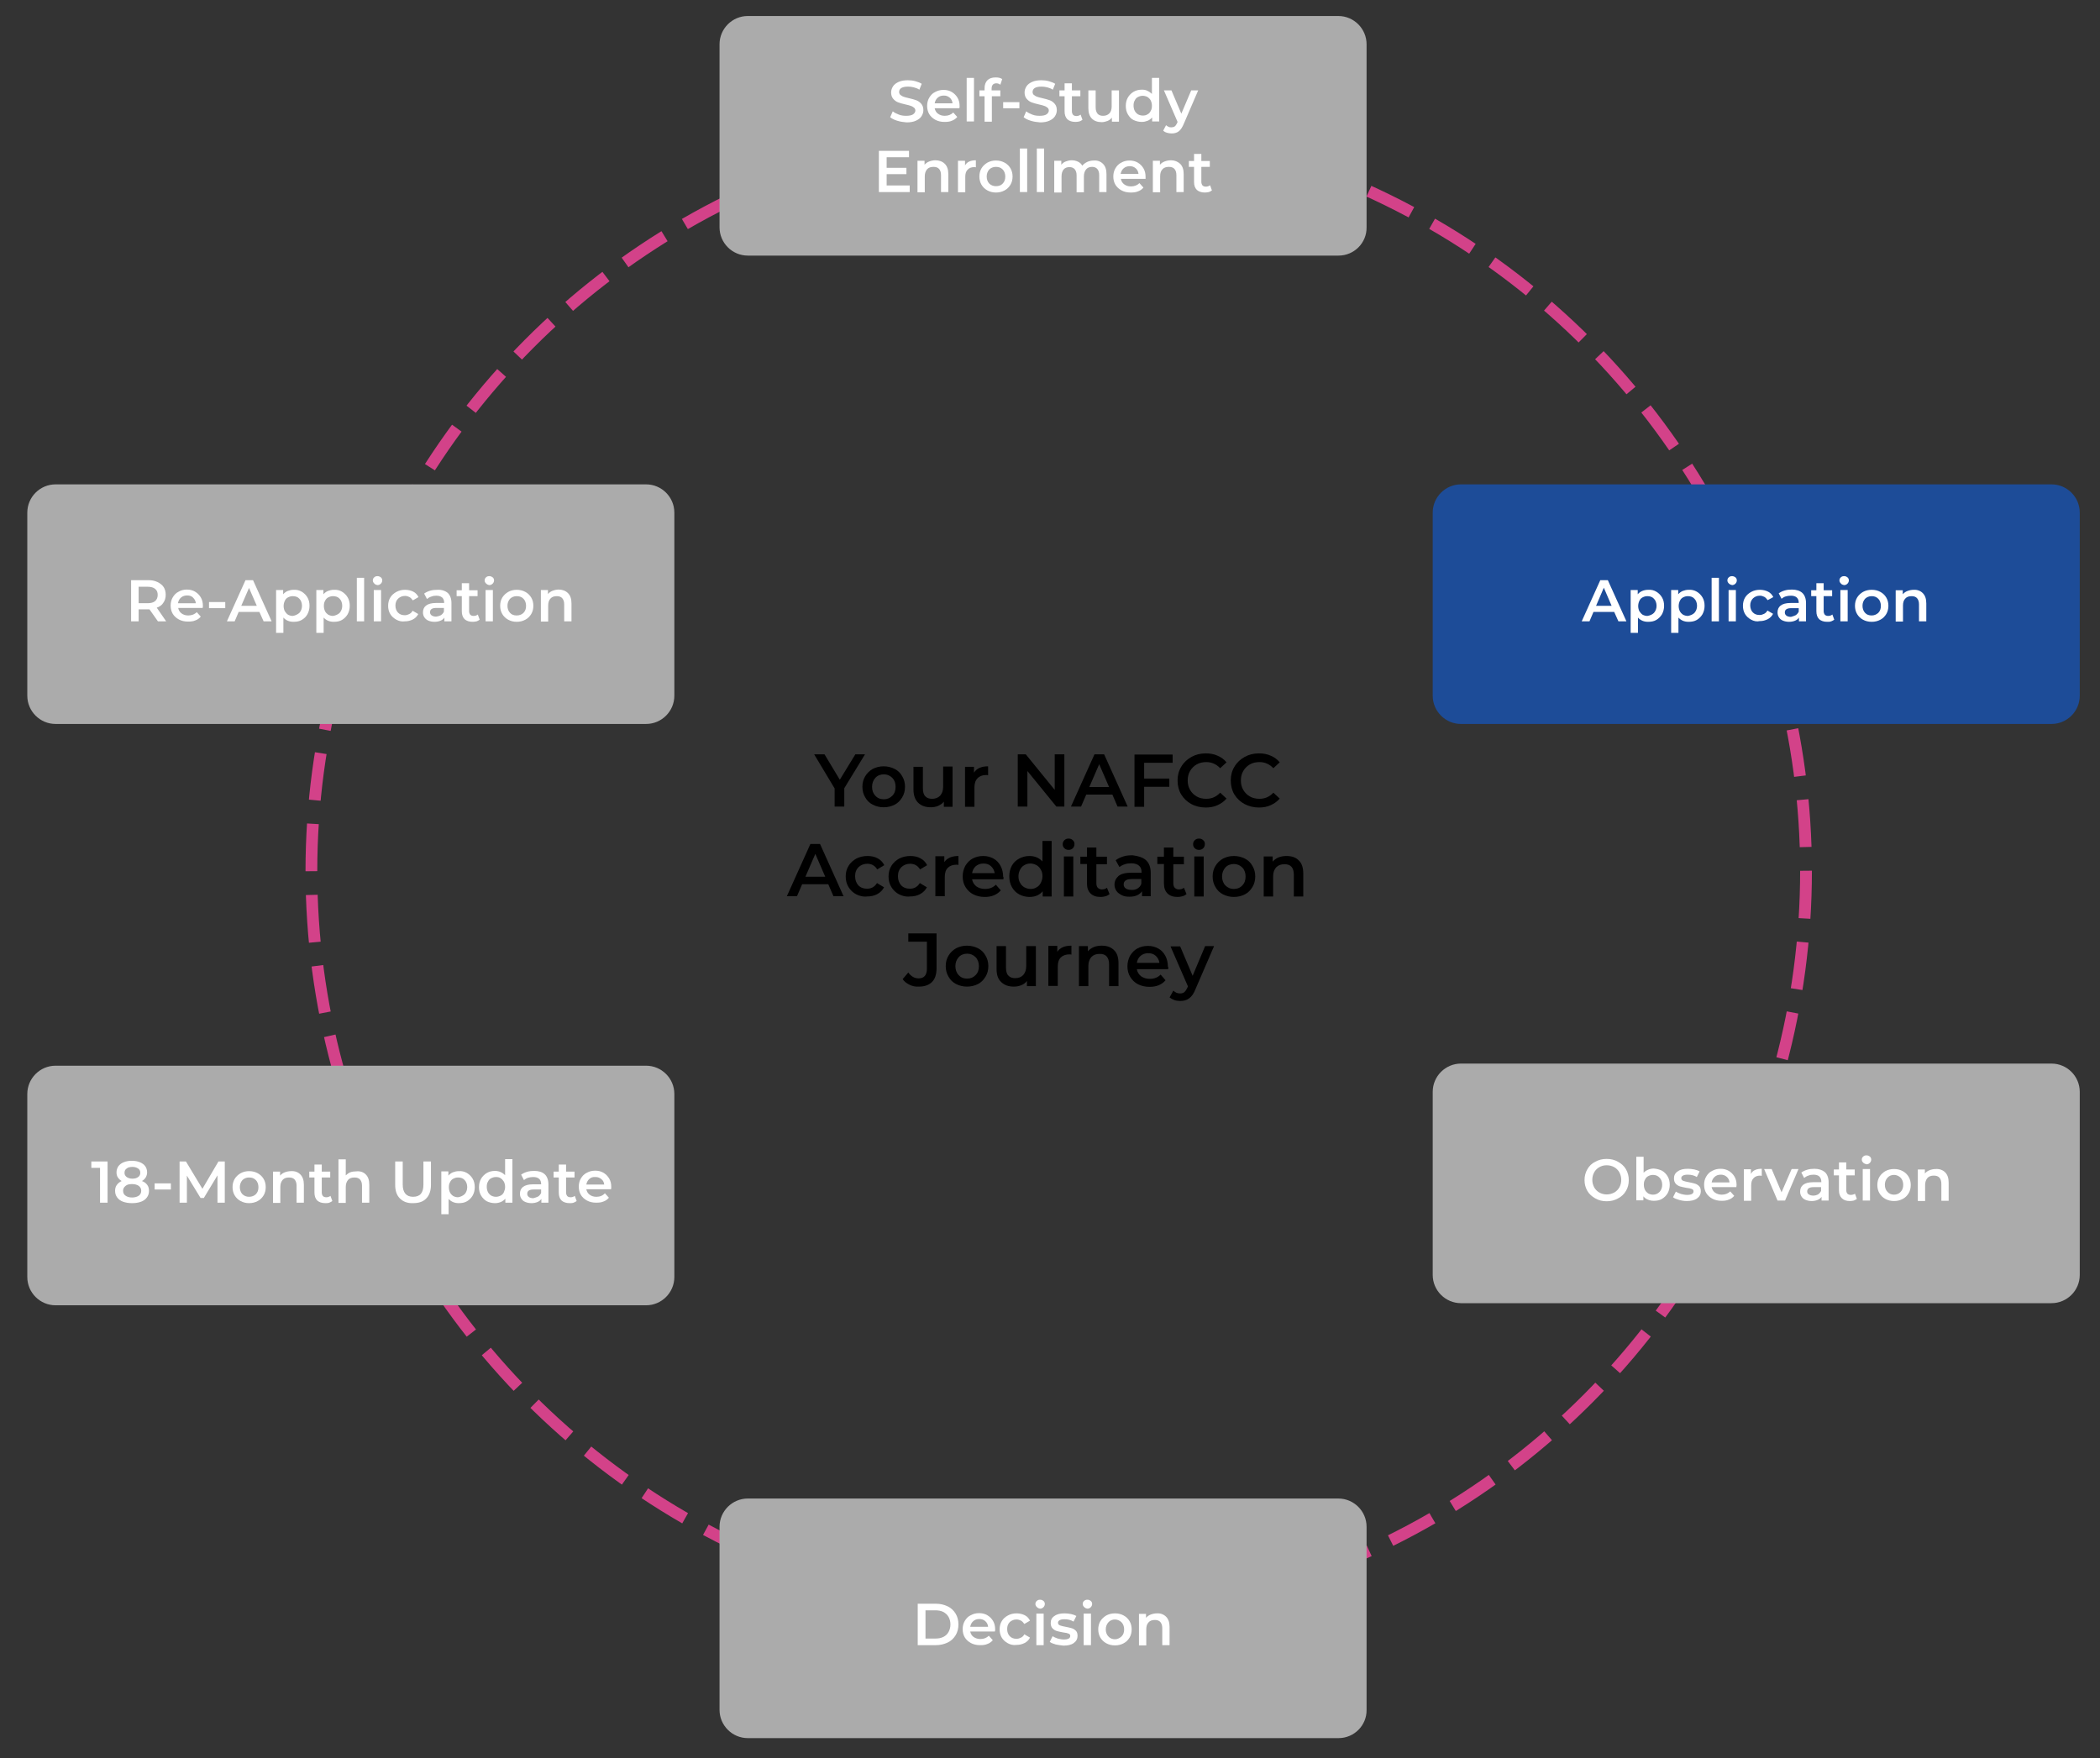 <?xml version="1.0" encoding="UTF-8"?> <svg xmlns="http://www.w3.org/2000/svg" xmlns:xlink="http://www.w3.org/1999/xlink" version="1.1" id="Layer_1" x="0px" y="0px" viewBox="0 0 892.2 747.1" style="enable-background:new 0 0 892.2 747.1;" xml:space="preserve"><rect x="0" y="0" width="892.2" height="747.1" fill="#333333" stroke="none"/> <style type="text/css"> .st0{fill:none;stroke:#D34289;stroke-width:5;stroke-miterlimit:10;stroke-dasharray:20.149,10.075;} .st1{fill:#ABABAB;} .st2{fill:#FFFFFF;} .st3{fill:#1D4C98;} </style> <g> <circle class="st0" cx="449.8" cy="370.1" r="317.5"></circle> </g> <path class="st1" d="M274.5,554.6H23.6c-6.6,0-12-5.4-12-12v-77.8c0-6.6,5.4-12,12-12h250.9c6.6,0,12,5.4,12,12v77.8 C286.5,549.2,281.1,554.6,274.5,554.6z"></path> <g> <path class="st2" d="M45.7,493.5V511h-3.2v-14.8h-3.7v-2.7H45.7z"></path> <path class="st2" d="M62.6,503.5c0.5,0.7,0.7,1.5,0.7,2.5c0,1.1-0.3,2-0.9,2.8c-0.6,0.8-1.4,1.4-2.5,1.8c-1.1,0.4-2.3,0.6-3.8,0.6 c-1.4,0-2.7-0.2-3.8-0.6c-1.1-0.4-1.9-1-2.5-1.8c-0.6-0.8-0.9-1.7-0.9-2.8c0-1,0.2-1.8,0.7-2.5c0.5-0.7,1.2-1.3,2.1-1.7 c-0.7-0.4-1.2-0.9-1.6-1.5s-0.6-1.3-0.6-2.2c0-1,0.3-1.8,0.8-2.6c0.5-0.7,1.3-1.3,2.3-1.7c1-0.4,2.1-0.6,3.4-0.6 c1.3,0,2.4,0.2,3.4,0.6c1,0.4,1.8,1,2.3,1.7c0.5,0.7,0.8,1.6,0.8,2.6c0,0.8-0.2,1.5-0.6,2.2c-0.4,0.6-0.9,1.1-1.6,1.5 C61.4,502.2,62.1,502.8,62.6,503.5z M59,508c0.7-0.5,1-1.2,1-2.1c0-0.9-0.4-1.5-1-2c-0.7-0.5-1.6-0.8-2.9-0.8s-2.1,0.2-2.8,0.8 s-1,1.2-1,2c0,0.9,0.3,1.6,1,2.1s1.6,0.8,2.8,0.8S58.3,508.5,59,508z M53.8,496.5c-0.6,0.4-0.9,1-0.9,1.8c0,0.8,0.3,1.3,0.9,1.8 c0.6,0.4,1.4,0.7,2.4,0.7c1,0,1.9-0.2,2.5-0.7c0.6-0.4,0.9-1,0.9-1.8c0-0.8-0.3-1.4-0.9-1.8s-1.4-0.7-2.4-0.7S54.3,496,53.8,496.5z "></path> <path class="st2" d="M65.7,502.8h6.9v2.6h-6.9V502.8z"></path> <path class="st2" d="M92.4,511l0-11.6l-5.8,9.6h-1.4l-5.8-9.5V511h-3.1v-17.5H79l7,11.6l6.8-11.6h2.7l0,17.5H92.4z"></path> <path class="st2" d="M102.2,510.3c-1.1-0.6-1.9-1.4-2.5-2.4c-0.6-1-0.9-2.2-0.9-3.5s0.3-2.5,0.9-3.5c0.6-1,1.5-1.8,2.5-2.4 c1.1-0.6,2.3-0.9,3.6-0.9c1.4,0,2.6,0.3,3.7,0.9c1.1,0.6,1.9,1.4,2.5,2.4c0.6,1,0.9,2.2,0.9,3.5s-0.3,2.5-0.9,3.5 c-0.6,1-1.5,1.9-2.5,2.4c-1.1,0.6-2.3,0.9-3.7,0.9C104.5,511.2,103.3,510.9,102.2,510.3z M108.7,507.4c0.8-0.8,1.1-1.8,1.1-3 s-0.4-2.3-1.1-3c-0.8-0.8-1.7-1.1-2.9-1.1c-1.1,0-2.1,0.4-2.8,1.1c-0.7,0.8-1.1,1.8-1.1,3s0.4,2.3,1.1,3s1.7,1.1,2.8,1.1 C107,508.5,108,508.1,108.7,507.4z"></path> <path class="st2" d="M127.6,499c1,1,1.5,2.4,1.5,4.4v7.6H126v-7.2c0-1.2-0.3-2-0.8-2.6c-0.5-0.6-1.3-0.9-2.4-0.9 c-1.1,0-2.1,0.3-2.7,1s-1,1.7-1,3v6.8H116v-13.3h3v1.7c0.5-0.6,1.2-1.1,2-1.4c0.8-0.3,1.7-0.5,2.6-0.5 C125.3,497.5,126.6,498,127.6,499z"></path> <path class="st2" d="M141.2,510.3c-0.4,0.3-0.8,0.5-1.3,0.7c-0.5,0.2-1.1,0.2-1.7,0.2c-1.5,0-2.6-0.4-3.4-1.1 c-0.8-0.8-1.2-1.9-1.2-3.4v-6.4h-2.2v-2.5h2.2v-3h3.1v3h3.6v2.5h-3.6v6.4c0,0.6,0.2,1.1,0.5,1.5c0.3,0.3,0.8,0.5,1.4,0.5 c0.7,0,1.3-0.2,1.8-0.6L141.2,510.3z"></path> <path class="st2" d="M155.4,499c1,1,1.5,2.4,1.5,4.4v7.6h-3.1v-7.2c0-1.2-0.3-2-0.8-2.6c-0.5-0.6-1.3-0.9-2.4-0.9 c-1.1,0-2.1,0.3-2.7,1s-1,1.7-1,3v6.8h-3.1v-18.5h3.1v6.8c0.5-0.5,1.2-1,1.9-1.3c0.8-0.3,1.6-0.4,2.5-0.4 C153,497.5,154.4,498,155.4,499z"></path> <path class="st2" d="M169.9,509.2c-1.4-1.4-2-3.3-2-5.8v-9.9h3.2v9.8c0,3.4,1.5,5.2,4.4,5.2c3,0,4.4-1.7,4.4-5.2v-9.8h3.2v9.9 c0,2.5-0.7,4.5-2,5.8c-1.3,1.4-3.2,2-5.6,2C173.2,511.3,171.3,510.6,169.9,509.2z"></path> <path class="st2" d="M198.4,498.4c1,0.6,1.8,1.4,2.4,2.4c0.6,1,0.9,2.2,0.9,3.6s-0.3,2.5-0.9,3.6c-0.6,1-1.4,1.8-2.4,2.4 s-2.2,0.8-3.5,0.8c-1.8,0-3.2-0.6-4.3-1.8v6.5h-3.1v-18.2h3v1.8c0.5-0.6,1.2-1.1,1.9-1.4c0.8-0.3,1.6-0.5,2.5-0.5 C196.2,497.5,197.4,497.8,198.4,498.4z M197.4,507.4c0.7-0.8,1.1-1.8,1.1-3s-0.4-2.3-1.1-3c-0.7-0.8-1.7-1.1-2.8-1.1 c-0.8,0-1.4,0.2-2,0.5c-0.6,0.3-1.1,0.8-1.4,1.5c-0.4,0.6-0.5,1.4-0.5,2.2c0,0.8,0.2,1.6,0.5,2.2s0.8,1.1,1.4,1.5 c0.6,0.3,1.3,0.5,2,0.5C195.7,508.5,196.6,508.1,197.4,507.4z"></path> <path class="st2" d="M217.7,492.5V511h-3v-1.7c-0.5,0.6-1.2,1.1-1.9,1.4s-1.6,0.5-2.5,0.5c-1.3,0-2.4-0.3-3.5-0.8 c-1-0.6-1.8-1.4-2.4-2.4c-0.6-1-0.9-2.2-0.9-3.6s0.3-2.5,0.9-3.6c0.6-1,1.4-1.8,2.4-2.4c1-0.6,2.2-0.9,3.5-0.9 c0.9,0,1.7,0.2,2.4,0.5s1.4,0.8,1.9,1.3v-6.8H217.7z M212.7,508c0.6-0.3,1.1-0.8,1.4-1.5s0.5-1.4,0.5-2.2c0-0.8-0.2-1.6-0.5-2.2 c-0.4-0.6-0.8-1.1-1.4-1.5s-1.3-0.5-2-0.5s-1.4,0.2-2,0.5c-0.6,0.3-1.1,0.8-1.4,1.5c-0.4,0.6-0.5,1.4-0.5,2.2 c0,0.8,0.2,1.6,0.5,2.2s0.8,1.1,1.4,1.5c0.6,0.3,1.3,0.5,2,0.5S212.1,508.3,212.7,508z"></path> <path class="st2" d="M231.4,498.9c1,0.9,1.6,2.4,1.6,4.3v7.8h-3v-1.6c-0.4,0.6-0.9,1-1.6,1.3c-0.7,0.3-1.6,0.5-2.6,0.5 s-1.9-0.2-2.6-0.5c-0.8-0.3-1.3-0.8-1.7-1.4c-0.4-0.6-0.6-1.3-0.6-2.1c0-1.2,0.4-2.2,1.3-2.9c0.9-0.7,2.3-1.1,4.2-1.1h3.5V503 c0-0.9-0.3-1.6-0.8-2.1c-0.6-0.5-1.4-0.8-2.5-0.8c-0.8,0-1.5,0.1-2.2,0.3s-1.3,0.6-1.8,1l-1.2-2.3c0.7-0.5,1.5-0.9,2.5-1.2 c1-0.3,2-0.4,3.1-0.4C228.9,497.5,230.4,498,231.4,498.9z M228.6,508.4c0.6-0.4,1-0.9,1.3-1.5v-1.5h-3.2c-1.8,0-2.7,0.6-2.7,1.8 c0,0.6,0.2,1,0.7,1.4c0.4,0.3,1.1,0.5,1.9,0.5C227.3,508.9,228,508.7,228.6,508.4z"></path> <path class="st2" d="M245,510.3c-0.4,0.3-0.8,0.5-1.3,0.7c-0.5,0.2-1.1,0.2-1.7,0.2c-1.5,0-2.6-0.4-3.4-1.1 c-0.8-0.8-1.2-1.9-1.2-3.4v-6.4h-2.2v-2.5h2.2v-3h3.1v3h3.6v2.5h-3.6v6.4c0,0.6,0.2,1.1,0.5,1.5c0.3,0.3,0.8,0.5,1.4,0.5 c0.7,0,1.3-0.2,1.8-0.6L245,510.3z"></path> <path class="st2" d="M259.6,505.3h-10.5c0.2,1,0.7,1.8,1.4,2.3c0.8,0.6,1.7,0.9,2.9,0.9c1.5,0,2.7-0.5,3.6-1.5l1.7,1.9 c-0.6,0.7-1.4,1.3-2.3,1.6c-0.9,0.4-1.9,0.5-3.1,0.5c-1.5,0-2.8-0.3-3.9-0.9c-1.1-0.6-2-1.4-2.6-2.4c-0.6-1-0.9-2.2-0.9-3.5 c0-1.3,0.3-2.5,0.9-3.5c0.6-1,1.4-1.9,2.5-2.4c1.1-0.6,2.2-0.9,3.6-0.9c1.3,0,2.5,0.3,3.5,0.9c1,0.6,1.8,1.4,2.4,2.4 c0.6,1,0.9,2.2,0.9,3.6C259.7,504.6,259.7,504.9,259.6,505.3z M250.4,500.9c-0.7,0.6-1.1,1.4-1.3,2.4h7.6c-0.1-1-0.5-1.8-1.2-2.3 c-0.7-0.6-1.5-0.9-2.5-0.9C251.9,500,251.1,500.3,250.4,500.9z"></path> </g> <path class="st1" d="M274.5,307.6H23.6c-6.6,0-12-5.4-12-12v-77.8c0-6.6,5.4-12,12-12h250.9c6.6,0,12,5.4,12,12v77.8 C286.5,302.2,281.1,307.6,274.5,307.6z"></path> <g> <path class="st2" d="M67.1,264l-3.6-5.1c-0.2,0-0.4,0-0.7,0h-3.9v5.1h-3.2v-17.5h7.2c1.5,0,2.8,0.2,4,0.8s2,1.2,2.6,2.1 c0.6,0.9,0.9,2,0.9,3.3c0,1.3-0.3,2.4-1,3.4c-0.6,1-1.6,1.7-2.8,2.1l4,5.8H67.1z M65.9,250.2c-0.7-0.6-1.8-0.9-3.2-0.9h-3.8v7h3.8 c1.4,0,2.5-0.3,3.2-0.9s1.1-1.5,1.1-2.6S66.7,250.8,65.9,250.2z"></path> <path class="st2" d="M86.1,258.3H75.7c0.2,1,0.7,1.8,1.4,2.3c0.8,0.6,1.7,0.9,2.9,0.9c1.5,0,2.7-0.5,3.6-1.4l1.7,1.9 c-0.6,0.7-1.4,1.3-2.3,1.6c-0.9,0.4-2,0.5-3.1,0.5c-1.5,0-2.8-0.3-3.9-0.9c-1.1-0.6-2-1.4-2.6-2.4c-0.6-1-0.9-2.2-0.9-3.5 c0-1.3,0.3-2.5,0.9-3.5c0.6-1,1.4-1.9,2.5-2.4c1-0.6,2.2-0.9,3.5-0.9c1.3,0,2.5,0.3,3.5,0.9c1,0.6,1.8,1.4,2.4,2.4s0.9,2.2,0.9,3.6 C86.2,257.6,86.2,257.9,86.1,258.3z M76.9,253.9c-0.7,0.6-1.1,1.4-1.3,2.4h7.6c-0.1-1-0.5-1.7-1.2-2.4s-1.5-0.9-2.5-0.9 C78.4,253,77.6,253.3,76.9,253.9z"></path> <path class="st2" d="M88.8,255.8h6.9v2.6h-6.9V255.8z"></path> <path class="st2" d="M110.2,260h-8.8l-1.7,4h-3.3l7.9-17.5h3.2l7.9,17.5H112L110.2,260z M109.1,257.4l-3.3-7.6l-3.3,7.6H109.1z"></path> <path class="st2" d="M128.2,251.4c1,0.6,1.8,1.4,2.4,2.4c0.6,1,0.9,2.2,0.9,3.6c0,1.3-0.3,2.5-0.9,3.6s-1.4,1.8-2.4,2.4 c-1,0.6-2.2,0.8-3.5,0.8c-1.8,0-3.2-0.6-4.3-1.8v6.5h-3.1v-18.2h3v1.8c0.5-0.6,1.2-1.1,1.9-1.4c0.8-0.3,1.6-0.5,2.5-0.5 C126,250.5,127.1,250.8,128.2,251.4z M127.2,260.4c0.7-0.8,1.1-1.8,1.1-3s-0.4-2.3-1.1-3c-0.7-0.8-1.7-1.1-2.8-1.1 c-0.8,0-1.4,0.2-2,0.5c-0.6,0.3-1.1,0.8-1.4,1.5c-0.3,0.6-0.5,1.4-0.5,2.2s0.2,1.6,0.5,2.2c0.4,0.6,0.8,1.1,1.4,1.5 c0.6,0.3,1.3,0.5,2,0.5C125.5,261.5,126.4,261.1,127.2,260.4z"></path> <path class="st2" d="M145.3,251.4c1,0.6,1.8,1.4,2.4,2.4c0.6,1,0.9,2.2,0.9,3.6c0,1.3-0.3,2.5-0.9,3.6c-0.6,1-1.4,1.8-2.4,2.4 c-1,0.6-2.2,0.8-3.5,0.8c-1.8,0-3.2-0.6-4.3-1.8v6.5h-3.1v-18.2h3v1.8c0.5-0.6,1.2-1.1,1.9-1.4c0.8-0.3,1.6-0.5,2.5-0.5 C143.1,250.5,144.3,250.8,145.3,251.4z M144.3,260.4c0.7-0.8,1.1-1.8,1.1-3s-0.4-2.3-1.1-3c-0.7-0.8-1.7-1.1-2.8-1.1 c-0.8,0-1.4,0.2-2,0.5c-0.6,0.3-1.1,0.8-1.4,1.5c-0.4,0.6-0.5,1.4-0.5,2.2s0.2,1.6,0.5,2.2c0.3,0.6,0.8,1.1,1.4,1.5 c0.6,0.3,1.3,0.5,2,0.5C142.6,261.5,143.6,261.1,144.3,260.4z"></path> <path class="st2" d="M151.6,245.5h3.1V264h-3.1V245.5z"></path> <path class="st2" d="M159,247.9c-0.4-0.4-0.6-0.8-0.6-1.3s0.2-1,0.6-1.3c0.4-0.4,0.9-0.5,1.4-0.5s1,0.2,1.4,0.5 c0.4,0.3,0.6,0.8,0.6,1.3c0,0.5-0.2,1-0.6,1.4s-0.9,0.6-1.4,0.6C159.8,248.5,159.3,248.3,159,247.9z M158.8,250.7h3.1V264h-3.1 V250.7z"></path> <path class="st2" d="M168.4,263.3c-1.1-0.6-2-1.4-2.6-2.4c-0.6-1-0.9-2.2-0.9-3.5s0.3-2.5,0.9-3.5c0.6-1,1.5-1.8,2.6-2.4 c1.1-0.6,2.3-0.9,3.7-0.9c1.3,0,2.5,0.3,3.5,0.8c1,0.5,1.7,1.3,2.2,2.3l-2.4,1.4c-0.4-0.6-0.9-1.1-1.4-1.4 c-0.6-0.3-1.2-0.5-1.9-0.5c-1.2,0-2.1,0.4-2.9,1.1s-1.2,1.8-1.2,3s0.4,2.3,1.1,3c0.8,0.8,1.7,1.1,2.9,1.1c0.7,0,1.3-0.2,1.9-0.5 c0.6-0.3,1.1-0.8,1.4-1.4l2.4,1.4c-0.5,1-1.3,1.8-2.3,2.3c-1,0.5-2.1,0.8-3.4,0.8C170.8,264.2,169.5,263.9,168.4,263.3z"></path> <path class="st2" d="M190.2,251.9c1,0.9,1.6,2.4,1.6,4.3v7.8h-3v-1.6c-0.4,0.6-0.9,1-1.6,1.3c-0.7,0.3-1.6,0.5-2.6,0.5 s-1.9-0.2-2.6-0.5s-1.3-0.8-1.7-1.4c-0.4-0.6-0.6-1.3-0.6-2.1c0-1.2,0.4-2.2,1.3-2.9s2.3-1.1,4.2-1.1h3.5V256 c0-0.9-0.3-1.6-0.8-2.1c-0.6-0.5-1.4-0.8-2.5-0.8c-0.8,0-1.5,0.1-2.2,0.4c-0.7,0.2-1.3,0.6-1.8,1l-1.2-2.3c0.7-0.5,1.5-0.9,2.5-1.2 c1-0.3,2-0.4,3.1-0.4C187.6,250.5,189.1,251,190.2,251.9z M187.3,261.4c0.6-0.4,1-0.9,1.3-1.5v-1.6h-3.2c-1.8,0-2.7,0.6-2.7,1.8 c0,0.6,0.2,1,0.7,1.4c0.5,0.3,1.1,0.5,1.9,0.5C186,261.9,186.7,261.7,187.3,261.4z"></path> <path class="st2" d="M203.8,263.3c-0.4,0.3-0.8,0.5-1.3,0.7c-0.5,0.1-1.1,0.2-1.7,0.2c-1.5,0-2.6-0.4-3.4-1.1 c-0.8-0.8-1.2-1.9-1.2-3.4v-6.4H194v-2.5h2.2v-3h3.1v3h3.6v2.5h-3.6v6.4c0,0.6,0.2,1.1,0.5,1.5c0.3,0.3,0.8,0.5,1.4,0.5 c0.7,0,1.3-0.2,1.8-0.6L203.8,263.3z"></path> <path class="st2" d="M206.5,247.9c-0.4-0.4-0.6-0.8-0.6-1.3s0.2-1,0.6-1.3c0.4-0.4,0.9-0.5,1.4-0.5s1,0.2,1.4,0.5 c0.4,0.3,0.6,0.8,0.6,1.3c0,0.5-0.2,1-0.6,1.4s-0.9,0.6-1.4,0.6C207.3,248.5,206.9,248.3,206.5,247.9z M206.3,250.7h3.1V264h-3.1 V250.7z"></path> <path class="st2" d="M215.9,263.3c-1.1-0.6-1.9-1.4-2.5-2.4c-0.6-1-0.9-2.2-0.9-3.5s0.3-2.5,0.9-3.5c0.6-1,1.5-1.8,2.5-2.4 c1.1-0.6,2.3-0.9,3.6-0.9c1.4,0,2.6,0.3,3.7,0.9c1.1,0.6,1.9,1.4,2.5,2.4c0.6,1,0.9,2.2,0.9,3.5s-0.3,2.5-0.9,3.5 c-0.6,1-1.5,1.9-2.5,2.4c-1.1,0.6-2.3,0.9-3.7,0.9C218.2,264.2,217,263.9,215.9,263.3z M222.4,260.4c0.8-0.8,1.1-1.8,1.1-3 s-0.4-2.3-1.1-3c-0.8-0.8-1.7-1.1-2.9-1.1c-1.1,0-2.1,0.4-2.8,1.1c-0.7,0.8-1.1,1.8-1.1,3s0.4,2.3,1.1,3c0.7,0.8,1.7,1.1,2.8,1.1 C220.7,261.5,221.7,261.1,222.4,260.4z"></path> <path class="st2" d="M241.3,252c1,1,1.5,2.4,1.5,4.4v7.6h-3.1v-7.2c0-1.2-0.3-2-0.8-2.6c-0.5-0.6-1.3-0.9-2.3-0.9 c-1.2,0-2.1,0.3-2.7,1c-0.7,0.7-1,1.7-1,3v6.8h-3.1v-13.4h3v1.7c0.5-0.6,1.2-1.1,2-1.4c0.8-0.3,1.7-0.5,2.6-0.5 C238.9,250.5,240.3,251,241.3,252z"></path> </g> <path class="st1" d="M568.7,108.6H317.7c-6.6,0-12-5.4-12-12V18.8c0-6.6,5.4-12,12-12h250.9c6.6,0,12,5.4,12,12v77.8 C580.7,103.2,575.3,108.6,568.7,108.6z"></path> <g> <path class="st2" d="M381.2,51.3c-1.3-0.4-2.3-0.9-3-1.5l1.1-2.5c0.7,0.6,1.6,1,2.6,1.4c1,0.4,2.1,0.5,3.1,0.5 c1.3,0,2.3-0.2,2.9-0.6c0.6-0.4,1-1,1-1.6c0-0.5-0.2-0.9-0.5-1.2c-0.4-0.3-0.8-0.6-1.4-0.8c-0.5-0.2-1.3-0.4-2.2-0.6 c-1.3-0.3-2.4-0.6-3.2-0.9c-0.8-0.3-1.5-0.8-2.1-1.5c-0.6-0.7-0.9-1.6-0.9-2.7c0-1,0.3-1.8,0.8-2.6c0.5-0.8,1.3-1.4,2.4-1.9 c1.1-0.5,2.4-0.7,3.9-0.7c1.1,0,2.1,0.1,3.2,0.4c1,0.3,1.9,0.6,2.7,1.1l-1,2.5c-0.8-0.5-1.6-0.8-2.4-1c-0.8-0.2-1.6-0.3-2.4-0.3 c-1.3,0-2.2,0.2-2.9,0.6c-0.6,0.4-0.9,1-0.9,1.7c0,0.5,0.2,0.9,0.5,1.2c0.4,0.3,0.8,0.6,1.4,0.8c0.5,0.2,1.3,0.4,2.2,0.6 c1.3,0.3,2.4,0.6,3.2,0.9c0.8,0.3,1.5,0.8,2.1,1.5c0.6,0.7,0.9,1.6,0.9,2.7c0,1-0.3,1.8-0.8,2.6c-0.5,0.8-1.3,1.4-2.4,1.9 c-1.1,0.5-2.4,0.7-3.9,0.7C383.8,51.9,382.5,51.7,381.2,51.3z"></path> <path class="st2" d="M407.6,46h-10.5c0.2,1,0.7,1.8,1.4,2.3c0.8,0.6,1.7,0.9,2.9,0.9c1.5,0,2.7-0.5,3.6-1.4l1.7,1.9 c-0.6,0.7-1.4,1.3-2.3,1.6c-0.9,0.4-1.9,0.5-3.1,0.5c-1.5,0-2.8-0.3-3.9-0.9c-1.1-0.6-2-1.4-2.6-2.4c-0.6-1-0.9-2.2-0.9-3.5 c0-1.3,0.3-2.5,0.9-3.5c0.6-1,1.4-1.9,2.5-2.4c1.1-0.6,2.2-0.9,3.6-0.9c1.3,0,2.5,0.3,3.5,0.9c1,0.6,1.8,1.4,2.4,2.4 c0.6,1,0.9,2.2,0.9,3.6C407.7,45.3,407.7,45.6,407.6,46z M398.4,41.5c-0.7,0.6-1.1,1.4-1.3,2.4h7.6c-0.1-1-0.5-1.8-1.2-2.4 c-0.7-0.6-1.5-0.9-2.5-0.9C399.9,40.6,399.1,40.9,398.4,41.5z"></path> <path class="st2" d="M410.7,33.1h3.1v18.5h-3.1V33.1z"></path> <path class="st2" d="M421.3,37.6v0.8h3.7v2.5h-3.6v10.8h-3.1V40.9h-2.2v-2.5h2.2v-0.9c0-1.4,0.4-2.6,1.2-3.4c0.8-0.8,2-1.2,3.5-1.2 c1.2,0,2.1,0.2,2.8,0.7L425,36c-0.5-0.4-1.1-0.6-1.7-0.6C422,35.4,421.3,36.2,421.3,37.6z"></path> <path class="st2" d="M426.2,43.4h6.9V46h-6.9V43.4z"></path> <path class="st2" d="M437.9,51.3c-1.3-0.4-2.3-0.9-3-1.5l1.1-2.5c0.7,0.6,1.6,1,2.6,1.4c1,0.4,2.1,0.5,3.1,0.5 c1.3,0,2.3-0.2,2.9-0.6c0.6-0.4,1-1,1-1.6c0-0.5-0.2-0.9-0.5-1.2c-0.4-0.3-0.8-0.6-1.4-0.8c-0.5-0.2-1.3-0.4-2.2-0.6 c-1.3-0.3-2.4-0.6-3.2-0.9s-1.5-0.8-2.1-1.5c-0.6-0.7-0.9-1.6-0.9-2.7c0-1,0.3-1.8,0.8-2.6c0.5-0.8,1.3-1.4,2.4-1.9 c1.1-0.5,2.4-0.7,3.9-0.7c1.1,0,2.1,0.1,3.2,0.4c1,0.3,1.9,0.6,2.7,1.1l-1,2.5c-0.8-0.5-1.6-0.8-2.4-1c-0.8-0.2-1.6-0.3-2.4-0.3 c-1.3,0-2.2,0.2-2.9,0.6c-0.6,0.4-0.9,1-0.9,1.7c0,0.5,0.2,0.9,0.5,1.2c0.4,0.3,0.8,0.6,1.4,0.8c0.5,0.2,1.3,0.4,2.2,0.6 c1.3,0.3,2.4,0.6,3.2,0.9c0.8,0.3,1.5,0.8,2.1,1.5c0.6,0.7,0.9,1.6,0.9,2.7c0,1-0.3,1.8-0.8,2.6c-0.5,0.8-1.3,1.4-2.4,1.9 c-1.1,0.5-2.4,0.7-3.9,0.7C440.5,51.9,439.2,51.7,437.9,51.3z"></path> <path class="st2" d="M459.9,50.9c-0.4,0.3-0.8,0.5-1.3,0.7c-0.5,0.1-1.1,0.2-1.7,0.2c-1.5,0-2.6-0.4-3.4-1.1 c-0.8-0.8-1.2-1.9-1.2-3.4v-6.4h-2.2v-2.5h2.2v-3h3.1v3h3.6v2.5h-3.6v6.4c0,0.6,0.2,1.1,0.5,1.5c0.3,0.3,0.8,0.5,1.4,0.5 c0.7,0,1.3-0.2,1.8-0.6L459.9,50.9z"></path> <path class="st2" d="M475.4,38.3v13.4h-3v-1.7c-0.5,0.6-1.1,1.1-1.9,1.4s-1.6,0.5-2.4,0.5c-1.8,0-3.2-0.5-4.2-1.5 c-1-1-1.5-2.5-1.5-4.4v-7.6h3.1v7.2c0,1.2,0.3,2.1,0.8,2.7c0.5,0.6,1.3,0.9,2.3,0.9c1.1,0,2-0.3,2.7-1s1-1.7,1-3v-6.8H475.4z"></path> <path class="st2" d="M492.5,33.1v18.5h-3v-1.7c-0.5,0.6-1.2,1.1-1.9,1.4c-0.8,0.3-1.6,0.5-2.5,0.5c-1.3,0-2.4-0.3-3.5-0.8 s-1.8-1.4-2.4-2.4c-0.6-1-0.9-2.2-0.9-3.6c0-1.4,0.3-2.5,0.9-3.6c0.6-1,1.4-1.8,2.4-2.4c1-0.6,2.2-0.9,3.5-0.9 c0.9,0,1.7,0.1,2.4,0.5c0.7,0.3,1.4,0.8,1.9,1.3v-6.8H492.5z M487.5,48.6c0.6-0.3,1.1-0.8,1.4-1.5c0.4-0.6,0.5-1.4,0.5-2.2 s-0.2-1.6-0.5-2.2c-0.3-0.6-0.8-1.1-1.4-1.5c-0.6-0.3-1.3-0.5-2-0.5s-1.4,0.2-2,0.5c-0.6,0.3-1.1,0.8-1.4,1.5 c-0.4,0.6-0.5,1.4-0.5,2.2s0.2,1.6,0.5,2.2c0.3,0.6,0.8,1.1,1.4,1.5c0.6,0.3,1.3,0.5,2,0.5S486.9,49,487.5,48.6z"></path> <path class="st2" d="M509.1,38.3l-6.2,14.4c-0.6,1.4-1.3,2.5-2.1,3.1c-0.8,0.6-1.8,0.9-3,0.9c-0.7,0-1.3-0.1-2-0.3 c-0.7-0.2-1.2-0.5-1.6-0.9l1.2-2.3c0.3,0.3,0.7,0.5,1.1,0.7c0.4,0.2,0.8,0.2,1.2,0.2c0.5,0,1-0.1,1.4-0.4c0.4-0.3,0.7-0.8,1-1.4 l0.2-0.5l-5.8-13.4h3.2l4.2,9.9l4.2-9.9H509.1z"></path> <path class="st2" d="M386.5,78.9v2.7h-13.1V64.1h12.8v2.7h-9.5v4.5h8.4v2.7h-8.4v4.8H386.5z"></path> <path class="st2" d="M401.4,69.6c1,1,1.5,2.4,1.5,4.4v7.6h-3.1v-7.2c0-1.2-0.3-2-0.8-2.6c-0.5-0.6-1.3-0.9-2.4-0.9 c-1.1,0-2.1,0.3-2.7,1s-1,1.7-1,3v6.8h-3.1V68.3h3V70c0.5-0.6,1.2-1.1,2-1.4c0.8-0.3,1.7-0.5,2.6-0.5 C399,68.1,400.4,68.6,401.4,69.6z"></path> <path class="st2" d="M414.6,68.1v3c-0.3-0.1-0.5-0.1-0.7-0.1c-1.2,0-2.2,0.4-2.8,1.1c-0.7,0.7-1,1.7-1,3.1v6.5h-3.1V68.3h3v2 C410.8,68.8,412.4,68.1,414.6,68.1z"></path> <path class="st2" d="M419.5,80.9c-1.1-0.6-1.9-1.4-2.5-2.4c-0.6-1-0.9-2.2-0.9-3.5s0.3-2.5,0.9-3.5c0.6-1,1.5-1.8,2.5-2.4 c1.1-0.6,2.3-0.9,3.6-0.9c1.4,0,2.6,0.3,3.7,0.9c1.1,0.6,1.9,1.4,2.5,2.4c0.6,1,0.9,2.2,0.9,3.5s-0.3,2.5-0.9,3.5 c-0.6,1-1.5,1.9-2.5,2.4c-1.1,0.6-2.3,0.9-3.7,0.9C421.8,81.8,420.6,81.5,419.5,80.9z M426,78c0.8-0.8,1.1-1.8,1.1-3 s-0.4-2.3-1.1-3c-0.8-0.8-1.7-1.1-2.9-1.1c-1.1,0-2.1,0.4-2.8,1.1c-0.7,0.8-1.1,1.8-1.1,3s0.4,2.3,1.1,3s1.7,1.1,2.8,1.1 C424.3,79.1,425.3,78.8,426,78z"></path> <path class="st2" d="M433.3,63.1h3.1v18.5h-3.1V63.1z"></path> <path class="st2" d="M440.5,63.1h3.1v18.5h-3.1V63.1z"></path> <path class="st2" d="M468.6,69.6c1,1,1.5,2.4,1.5,4.4v7.6h-3.1v-7.2c0-1.2-0.3-2-0.8-2.6c-0.5-0.6-1.3-0.9-2.2-0.9 c-1,0-1.9,0.3-2.5,1s-1,1.7-1,3v6.8h-3.1v-7.2c0-1.2-0.3-2-0.8-2.6c-0.5-0.6-1.3-0.9-2.2-0.9c-1.1,0-1.9,0.3-2.5,1 c-0.6,0.7-0.9,1.7-0.9,3v6.8h-3.1V68.3h3V70c0.5-0.6,1.1-1.1,1.9-1.4c0.8-0.3,1.6-0.5,2.5-0.5c1,0,1.9,0.2,2.7,0.6 c0.8,0.4,1.4,0.9,1.8,1.7c0.6-0.7,1.3-1.2,2.1-1.6c0.9-0.4,1.8-0.6,2.9-0.6C466.3,68.1,467.6,68.6,468.6,69.6z"></path> <path class="st2" d="M486.7,76h-10.5c0.2,1,0.7,1.8,1.4,2.3c0.8,0.6,1.7,0.9,2.9,0.9c1.5,0,2.7-0.5,3.6-1.4l1.7,1.9 c-0.6,0.7-1.4,1.3-2.3,1.6c-0.9,0.4-2,0.5-3.1,0.5c-1.5,0-2.8-0.3-3.9-0.9c-1.1-0.6-2-1.4-2.6-2.4c-0.6-1-0.9-2.2-0.9-3.5 c0-1.3,0.3-2.5,0.9-3.5c0.6-1,1.4-1.9,2.5-2.4c1-0.6,2.2-0.9,3.5-0.9c1.3,0,2.5,0.3,3.5,0.9c1,0.6,1.8,1.4,2.4,2.4s0.9,2.2,0.9,3.6 C486.7,75.3,486.7,75.6,486.7,76z M477.4,71.5c-0.7,0.6-1.1,1.4-1.3,2.4h7.6c-0.1-1-0.5-1.8-1.2-2.4s-1.5-0.9-2.5-0.9 C479,70.6,478.1,70.9,477.4,71.5z"></path> <path class="st2" d="M501.4,69.6c1,1,1.5,2.4,1.5,4.4v7.6h-3.1v-7.2c0-1.2-0.3-2-0.8-2.6c-0.5-0.6-1.3-0.9-2.4-0.9 c-1.1,0-2.1,0.3-2.7,1c-0.7,0.7-1,1.7-1,3v6.8h-3.1V68.3h3V70c0.5-0.6,1.2-1.1,2-1.4c0.8-0.3,1.7-0.5,2.7-0.5 C499,68.1,500.3,68.6,501.4,69.6z"></path> <path class="st2" d="M514.9,80.9c-0.4,0.3-0.8,0.5-1.3,0.7c-0.5,0.1-1.1,0.2-1.7,0.2c-1.5,0-2.6-0.4-3.4-1.1 c-0.8-0.8-1.2-1.9-1.2-3.4v-6.4h-2.2v-2.5h2.2v-3h3.1v3h3.6v2.5h-3.6v6.4c0,0.6,0.2,1.1,0.5,1.5c0.3,0.3,0.8,0.5,1.4,0.5 c0.7,0,1.3-0.2,1.8-0.6L514.9,80.9z"></path> </g> <path class="st3" d="M871.6,307.6H620.7c-6.6,0-12-5.4-12-12v-77.8c0-6.6,5.4-12,12-12h250.9c6.6,0,12,5.4,12,12v77.8 C883.6,302.2,878.2,307.6,871.6,307.6z"></path> <g> <path class="st2" d="M685.8,260H677l-1.7,4H672l7.9-17.5h3.2l7.9,17.5h-3.4L685.8,260z M684.7,257.4l-3.3-7.7l-3.3,7.7H684.7z"></path> <path class="st2" d="M703.7,251.4c1,0.6,1.8,1.4,2.4,2.4c0.6,1,0.9,2.2,0.9,3.6c0,1.3-0.3,2.5-0.9,3.6c-0.6,1-1.4,1.8-2.4,2.4 s-2.2,0.8-3.5,0.8c-1.8,0-3.2-0.6-4.3-1.8v6.5h-3.1v-18.2h3v1.8c0.5-0.6,1.2-1.1,1.9-1.4s1.6-0.5,2.5-0.5 C701.6,250.5,702.7,250.8,703.7,251.4z M702.7,260.4c0.7-0.8,1.1-1.8,1.1-3s-0.4-2.3-1.1-3c-0.7-0.8-1.7-1.1-2.8-1.1 c-0.8,0-1.4,0.2-2,0.5s-1.1,0.8-1.4,1.5c-0.3,0.6-0.5,1.4-0.5,2.2c0,0.8,0.2,1.6,0.5,2.2c0.4,0.6,0.8,1.1,1.4,1.5 c0.6,0.3,1.3,0.5,2,0.5C701.1,261.5,702,261.1,702.7,260.4z"></path> <path class="st2" d="M720.9,251.4c1,0.6,1.8,1.4,2.4,2.4c0.6,1,0.9,2.2,0.9,3.6c0,1.3-0.3,2.5-0.9,3.6c-0.6,1-1.4,1.8-2.4,2.4 c-1,0.6-2.2,0.8-3.5,0.8c-1.8,0-3.2-0.6-4.3-1.8v6.5H710v-18.2h3v1.8c0.5-0.6,1.2-1.1,1.9-1.4c0.8-0.3,1.6-0.5,2.5-0.5 C718.7,250.5,719.9,250.8,720.9,251.4z M719.9,260.4c0.7-0.8,1.1-1.8,1.1-3s-0.4-2.3-1.1-3c-0.7-0.8-1.7-1.1-2.8-1.1 c-0.8,0-1.4,0.2-2,0.5c-0.6,0.3-1.1,0.8-1.4,1.5c-0.3,0.6-0.5,1.4-0.5,2.2c0,0.8,0.2,1.6,0.5,2.2s0.8,1.1,1.4,1.5 c0.6,0.3,1.3,0.5,2,0.5C718.2,261.5,719.2,261.1,719.9,260.4z"></path> <path class="st2" d="M727.2,245.5h3.1V264h-3.1V245.5z"></path> <path class="st2" d="M734.5,247.9c-0.4-0.4-0.6-0.8-0.6-1.3s0.2-1,0.6-1.3c0.4-0.4,0.9-0.5,1.4-0.5s1,0.2,1.4,0.5s0.6,0.8,0.6,1.3 c0,0.5-0.2,1-0.6,1.4s-0.9,0.6-1.4,0.6C735.4,248.5,734.9,248.3,734.5,247.9z M734.4,250.7h3.1V264h-3.1V250.7z"></path> <path class="st2" d="M744,263.3c-1.1-0.6-2-1.4-2.6-2.4c-0.6-1-0.9-2.2-0.9-3.5s0.3-2.5,0.9-3.5c0.6-1,1.5-1.8,2.6-2.4 c1.1-0.6,2.3-0.9,3.7-0.9c1.3,0,2.5,0.3,3.5,0.8c1,0.5,1.7,1.3,2.2,2.3L751,255c-0.4-0.6-0.9-1.1-1.4-1.4c-0.6-0.3-1.2-0.5-1.9-0.5 c-1.2,0-2.1,0.4-2.9,1.1c-0.8,0.8-1.2,1.8-1.2,3s0.4,2.3,1.1,3c0.8,0.8,1.7,1.1,2.9,1.1c0.7,0,1.3-0.2,1.9-0.5 c0.6-0.3,1.1-0.8,1.4-1.4l2.4,1.4c-0.5,1-1.3,1.8-2.3,2.3c-1,0.5-2.1,0.8-3.4,0.8C746.4,264.2,745.1,263.9,744,263.3z"></path> <path class="st2" d="M765.7,251.9c1,0.9,1.6,2.4,1.6,4.3v7.8h-3v-1.6c-0.4,0.6-0.9,1-1.6,1.3c-0.7,0.3-1.6,0.5-2.6,0.5 s-1.9-0.2-2.6-0.5c-0.8-0.3-1.3-0.8-1.7-1.4c-0.4-0.6-0.6-1.3-0.6-2.1c0-1.2,0.4-2.2,1.3-2.9c0.9-0.7,2.3-1.1,4.2-1.1h3.5V256 c0-0.9-0.3-1.6-0.8-2.1s-1.4-0.8-2.5-0.8c-0.8,0-1.5,0.1-2.2,0.3c-0.7,0.2-1.3,0.6-1.8,1l-1.2-2.3c0.7-0.5,1.5-0.9,2.5-1.2 c1-0.3,2-0.4,3.1-0.4C763.2,250.5,764.7,251,765.7,251.9z M762.9,261.4c0.6-0.4,1-0.9,1.3-1.5v-1.5H761c-1.8,0-2.7,0.6-2.7,1.8 c0,0.6,0.2,1,0.7,1.4c0.4,0.3,1.1,0.5,1.9,0.5C761.6,261.9,762.3,261.7,762.9,261.4z"></path> <path class="st2" d="M779.3,263.3c-0.4,0.3-0.8,0.5-1.3,0.7s-1.1,0.2-1.7,0.2c-1.5,0-2.6-0.4-3.4-1.1c-0.8-0.8-1.2-1.9-1.2-3.4 v-6.4h-2.2v-2.5h2.2v-3h3.1v3h3.6v2.5h-3.6v6.4c0,0.6,0.2,1.1,0.5,1.5c0.3,0.3,0.8,0.5,1.4,0.5c0.7,0,1.3-0.2,1.8-0.6L779.3,263.3z "></path> <path class="st2" d="M782.1,247.9c-0.4-0.4-0.6-0.8-0.6-1.3s0.2-1,0.6-1.3c0.4-0.4,0.9-0.5,1.4-0.5c0.6,0,1,0.2,1.4,0.5 s0.6,0.8,0.6,1.3c0,0.5-0.2,1-0.6,1.4s-0.9,0.6-1.4,0.6C782.9,248.5,782.4,248.3,782.1,247.9z M781.9,250.7h3.1V264h-3.1V250.7z"></path> <path class="st2" d="M791.5,263.3c-1.1-0.6-1.9-1.4-2.5-2.4c-0.6-1-0.9-2.2-0.9-3.5s0.3-2.5,0.9-3.5c0.6-1,1.5-1.8,2.5-2.4 c1.1-0.6,2.3-0.9,3.7-0.9c1.4,0,2.6,0.3,3.7,0.9c1.1,0.6,1.9,1.4,2.5,2.4c0.6,1,0.9,2.2,0.9,3.5s-0.3,2.5-0.9,3.5 c-0.6,1-1.5,1.9-2.5,2.4c-1.1,0.6-2.3,0.9-3.7,0.9C793.8,264.2,792.6,263.9,791.5,263.3z M798,260.4c0.8-0.8,1.1-1.8,1.1-3 s-0.4-2.3-1.1-3c-0.8-0.8-1.7-1.1-2.8-1.1s-2.1,0.4-2.8,1.1c-0.7,0.8-1.1,1.8-1.1,3s0.4,2.3,1.1,3c0.7,0.8,1.7,1.1,2.8,1.1 S797.2,261.1,798,260.4z"></path> <path class="st2" d="M816.9,252c1,1,1.5,2.4,1.5,4.4v7.6h-3.1v-7.2c0-1.2-0.3-2-0.8-2.6c-0.5-0.6-1.3-0.9-2.3-0.9 c-1.2,0-2.1,0.3-2.7,1c-0.7,0.7-1,1.7-1,3v6.8h-3.1v-13.3h3v1.7c0.5-0.6,1.2-1.1,2-1.4c0.8-0.3,1.7-0.5,2.6-0.5 C814.5,250.5,815.9,251,816.9,252z"></path> </g> <path class="st1" d="M871.6,553.7H620.7c-6.6,0-12-5.4-12-12v-77.8c0-6.6,5.4-12,12-12h250.9c6.6,0,12,5.4,12,12v77.8 C883.6,548.3,878.2,553.7,871.6,553.7z"></path> <g> <path class="st2" d="M677.8,509.2c-1.4-0.8-2.6-1.8-3.4-3.2s-1.2-2.9-1.2-4.6s0.4-3.2,1.2-4.6s1.9-2.5,3.4-3.2 c1.4-0.8,3-1.2,4.8-1.2s3.4,0.4,4.8,1.2c1.4,0.8,2.6,1.8,3.4,3.2c0.8,1.4,1.2,2.9,1.2,4.6s-0.4,3.3-1.2,4.6 c-0.8,1.4-1.9,2.4-3.4,3.2c-1.4,0.8-3,1.2-4.8,1.2S679.2,510,677.8,509.2z M685.8,506.7c0.9-0.5,1.7-1.3,2.2-2.2 c0.5-0.9,0.8-2,0.8-3.2s-0.3-2.2-0.8-3.2c-0.5-0.9-1.3-1.7-2.2-2.2c-0.9-0.5-2-0.8-3.2-0.8c-1.2,0-2.2,0.3-3.1,0.8 c-0.9,0.5-1.7,1.3-2.2,2.2c-0.5,0.9-0.8,2-0.8,3.2s0.3,2.2,0.8,3.2c0.5,0.9,1.3,1.7,2.2,2.2c0.9,0.5,2,0.8,3.1,0.8 C683.8,507.5,684.8,507.2,685.8,506.7z"></path> <path class="st2" d="M706.1,497.4c1,0.6,1.8,1.4,2.4,2.4c0.6,1,0.9,2.2,0.9,3.6c0,1.3-0.3,2.5-0.9,3.6c-0.6,1-1.4,1.8-2.4,2.4 s-2.2,0.8-3.5,0.8c-0.9,0-1.8-0.2-2.5-0.5c-0.8-0.3-1.4-0.8-1.9-1.4v1.7h-3v-18.5h3.1v6.8c0.5-0.6,1.2-1,1.9-1.3 c0.7-0.3,1.5-0.5,2.4-0.5C703.9,496.6,705,496.9,706.1,497.4z M705.1,506.4c0.7-0.8,1.1-1.8,1.1-3s-0.4-2.3-1.1-3 c-0.7-0.8-1.7-1.2-2.8-1.2c-0.8,0-1.4,0.2-2,0.5c-0.6,0.3-1.1,0.8-1.4,1.5c-0.4,0.6-0.5,1.4-0.5,2.2c0,0.8,0.2,1.6,0.5,2.2 c0.3,0.6,0.8,1.1,1.4,1.5c0.6,0.3,1.3,0.5,2,0.5C703.4,507.6,704.3,507.2,705.1,506.4z"></path> <path class="st2" d="M713.3,509.8c-1-0.3-1.9-0.6-2.5-1.1l1.2-2.4c0.6,0.4,1.3,0.7,2.2,1c0.8,0.2,1.7,0.4,2.5,0.4 c1.9,0,2.8-0.5,2.8-1.5c0-0.5-0.2-0.8-0.7-1s-1.2-0.4-2.3-0.5c-1.1-0.2-2-0.4-2.7-0.6s-1.3-0.6-1.8-1.1c-0.5-0.5-0.8-1.3-0.8-2.3 c0-1.3,0.5-2.3,1.6-3c1.1-0.8,2.5-1.1,4.3-1.1c0.9,0,1.8,0.1,2.8,0.3c0.9,0.2,1.7,0.5,2.2,0.8l-1.2,2.4c-1.1-0.7-2.4-1-3.8-1 c-0.9,0-1.6,0.1-2.1,0.4c-0.5,0.3-0.7,0.6-0.7,1.1c0,0.5,0.3,0.9,0.8,1.1c0.5,0.2,1.3,0.4,2.4,0.6c1.1,0.2,1.9,0.4,2.6,0.6 s1.3,0.6,1.8,1.1c0.5,0.5,0.7,1.2,0.7,2.2c0,1.2-0.5,2.2-1.6,3c-1.1,0.8-2.6,1.1-4.4,1.1C715.4,510.3,714.3,510.1,713.3,509.8z"></path> <path class="st2" d="M737.7,504.4h-10.5c0.2,1,0.7,1.8,1.4,2.3s1.7,0.9,2.9,0.9c1.5,0,2.7-0.5,3.6-1.4l1.7,1.9 c-0.6,0.7-1.4,1.3-2.3,1.6c-0.9,0.4-1.9,0.5-3.1,0.5c-1.5,0-2.8-0.3-3.9-0.9c-1.1-0.6-2-1.4-2.6-2.4c-0.6-1-0.9-2.2-0.9-3.5 c0-1.3,0.3-2.5,0.9-3.5c0.6-1,1.4-1.9,2.5-2.4c1.1-0.6,2.2-0.9,3.6-0.9c1.3,0,2.5,0.3,3.5,0.9s1.8,1.4,2.4,2.4 c0.6,1,0.9,2.2,0.9,3.6C737.8,503.7,737.7,504,737.7,504.4z M728.5,500c-0.7,0.6-1.1,1.4-1.3,2.4h7.6c-0.1-1-0.5-1.8-1.2-2.4 c-0.7-0.6-1.5-0.9-2.5-0.9C730,499.1,729.2,499.4,728.5,500z"></path> <path class="st2" d="M748.5,496.6v3c-0.3,0-0.5-0.1-0.7-0.1c-1.2,0-2.2,0.4-2.8,1.1c-0.7,0.7-1,1.7-1,3.1v6.5h-3.1v-13.4h3v2 C744.6,497.3,746.2,496.6,748.5,496.6z"></path> <path class="st2" d="M764.1,496.7l-5.7,13.4h-3.2l-5.7-13.4h3.2l4.2,9.9l4.3-9.9H764.1z"></path> <path class="st2" d="M775.3,498c1,0.9,1.6,2.4,1.6,4.3v7.8h-3v-1.6c-0.4,0.6-0.9,1-1.6,1.3c-0.7,0.3-1.6,0.5-2.6,0.5 s-1.9-0.2-2.6-0.5c-0.8-0.3-1.3-0.8-1.7-1.4c-0.4-0.6-0.6-1.3-0.6-2.1c0-1.2,0.4-2.2,1.3-2.9c0.9-0.7,2.3-1.1,4.2-1.1h3.5v-0.2 c0-0.9-0.3-1.7-0.8-2.2s-1.4-0.8-2.5-0.8c-0.8,0-1.5,0.1-2.2,0.4c-0.7,0.2-1.3,0.6-1.8,1l-1.2-2.3c0.7-0.5,1.5-0.9,2.5-1.2 s2-0.4,3.1-0.4C772.7,496.6,774.2,497.1,775.3,498z M772.4,507.5c0.6-0.4,1-0.9,1.3-1.5v-1.6h-3.2c-1.8,0-2.7,0.6-2.7,1.8 c0,0.6,0.2,1,0.7,1.3c0.4,0.3,1.1,0.5,1.9,0.5C771.1,508,771.8,507.8,772.4,507.5z"></path> <path class="st2" d="M788.9,509.4c-0.4,0.3-0.8,0.5-1.3,0.7c-0.5,0.1-1.1,0.2-1.7,0.2c-1.5,0-2.6-0.4-3.4-1.2 c-0.8-0.8-1.2-1.9-1.2-3.3v-6.4h-2.2v-2.5h2.2v-3h3.1v3h3.6v2.5h-3.6v6.3c0,0.7,0.2,1.1,0.5,1.5c0.3,0.3,0.8,0.5,1.4,0.5 c0.7,0,1.3-0.2,1.8-0.5L788.9,509.4z"></path> <path class="st2" d="M791.6,494c-0.4-0.4-0.6-0.8-0.6-1.3s0.2-1,0.6-1.3c0.4-0.4,0.9-0.5,1.4-0.5c0.6,0,1,0.2,1.4,0.5 c0.4,0.3,0.6,0.8,0.6,1.3c0,0.5-0.2,1-0.6,1.4s-0.9,0.6-1.4,0.6C792.4,494.5,792,494.4,791.6,494z M791.4,496.7h3.1v13.4h-3.1 V496.7z"></path> <path class="st2" d="M801,509.4c-1.1-0.6-1.9-1.4-2.5-2.4c-0.6-1-0.9-2.2-0.9-3.5s0.3-2.5,0.9-3.5s1.5-1.8,2.5-2.4 c1.1-0.6,2.3-0.9,3.7-0.9c1.4,0,2.6,0.3,3.7,0.9c1.1,0.6,1.9,1.4,2.5,2.4c0.6,1,0.9,2.2,0.9,3.5s-0.3,2.5-0.9,3.5 c-0.6,1-1.5,1.9-2.5,2.4c-1.1,0.6-2.3,0.9-3.7,0.9C803.3,510.3,802.1,510,801,509.4z M807.5,506.4c0.8-0.8,1.1-1.8,1.1-3 s-0.4-2.3-1.1-3s-1.7-1.2-2.8-1.2s-2.1,0.4-2.8,1.2c-0.7,0.8-1.1,1.8-1.1,3s0.4,2.3,1.1,3c0.7,0.8,1.7,1.2,2.8,1.2 S806.8,507.2,807.5,506.4z"></path> <path class="st2" d="M826.4,498.1c1,1,1.5,2.4,1.5,4.4v7.7h-3.1v-7.2c0-1.2-0.3-2-0.8-2.6s-1.3-0.9-2.4-0.9c-1.1,0-2.1,0.3-2.7,1 s-1,1.7-1,3v6.8h-3.1v-13.4h3v1.7c0.5-0.6,1.2-1.1,2-1.4c0.8-0.3,1.7-0.5,2.6-0.5C824,496.6,825.4,497.1,826.4,498.1z"></path> </g> <path class="st1" d="M568.7,738.5H317.7c-6.6,0-12-5.4-12-12v-77.8c0-6.6,5.4-12,12-12h250.9c6.6,0,12,5.4,12,12v77.8 C580.7,733.1,575.3,738.5,568.7,738.5z"></path> <g> <path class="st2" d="M389.9,681.4h7.7c1.9,0,3.5,0.4,5,1.1c1.5,0.7,2.6,1.8,3.4,3.1s1.2,2.9,1.2,4.6s-0.4,3.3-1.2,4.6 c-0.8,1.3-1.9,2.4-3.4,3.1c-1.5,0.7-3.1,1.1-5,1.1h-7.7V681.4z M397.4,696.2c1.3,0,2.4-0.2,3.4-0.7c1-0.5,1.7-1.2,2.2-2.1 c0.5-0.9,0.8-2,0.8-3.2s-0.3-2.3-0.8-3.2c-0.5-0.9-1.3-1.6-2.2-2.1c-1-0.5-2.1-0.7-3.4-0.7h-4.2v12H397.4z"></path> <path class="st2" d="M422.7,693.2h-10.5c0.2,1,0.7,1.8,1.4,2.3s1.7,0.9,2.9,0.9c1.5,0,2.7-0.5,3.6-1.4l1.7,1.9 c-0.6,0.7-1.4,1.3-2.3,1.6c-0.9,0.4-1.9,0.5-3.1,0.5c-1.5,0-2.8-0.3-3.9-0.9c-1.1-0.6-2-1.4-2.6-2.4c-0.6-1-0.9-2.2-0.9-3.5 c0-1.3,0.3-2.5,0.9-3.5c0.6-1,1.4-1.9,2.5-2.4c1.1-0.6,2.2-0.9,3.6-0.9c1.3,0,2.5,0.3,3.5,0.9c1,0.6,1.8,1.4,2.4,2.4 c0.6,1,0.9,2.2,0.9,3.6C422.8,692.5,422.8,692.8,422.7,693.2z M413.5,688.8c-0.7,0.6-1.1,1.4-1.3,2.4h7.6c-0.1-1-0.5-1.8-1.2-2.4 c-0.7-0.6-1.5-0.9-2.5-0.9C415,687.9,414.2,688.2,413.5,688.8z"></path> <path class="st2" d="M428.2,698.2c-1.1-0.6-2-1.4-2.6-2.4c-0.6-1-0.9-2.2-0.9-3.5s0.3-2.5,0.9-3.5s1.5-1.8,2.6-2.4s2.3-0.9,3.7-0.9 c1.3,0,2.5,0.3,3.5,0.8c1,0.5,1.7,1.3,2.2,2.3l-2.4,1.4c-0.4-0.6-0.9-1.1-1.4-1.4c-0.6-0.3-1.2-0.5-1.9-0.5c-1.2,0-2.1,0.4-2.9,1.1 c-0.8,0.8-1.1,1.8-1.1,3s0.4,2.3,1.1,3c0.8,0.8,1.7,1.1,2.9,1.1c0.7,0,1.3-0.2,1.9-0.5c0.6-0.3,1.1-0.8,1.4-1.4l2.4,1.4 c-0.5,1-1.3,1.8-2.3,2.3c-1,0.5-2.1,0.8-3.4,0.8C430.5,699.1,429.3,698.8,428.2,698.2z"></path> <path class="st2" d="M440.5,682.8c-0.4-0.4-0.6-0.8-0.6-1.3s0.2-1,0.6-1.3c0.4-0.4,0.9-0.5,1.4-0.5c0.6,0,1,0.2,1.4,0.5 c0.4,0.3,0.6,0.8,0.6,1.3c0,0.5-0.2,1-0.6,1.4s-0.9,0.6-1.4,0.6C441.3,683.4,440.9,683.2,440.5,682.8z M440.3,685.6h3.1v13.4h-3.1 V685.6z"></path> <path class="st2" d="M448.5,698.7c-1-0.3-1.9-0.6-2.5-1.1l1.2-2.4c0.6,0.4,1.3,0.7,2.2,1c0.8,0.2,1.7,0.4,2.5,0.4 c1.9,0,2.8-0.5,2.8-1.5c0-0.5-0.2-0.8-0.7-1c-0.5-0.2-1.2-0.4-2.3-0.5c-1.1-0.2-2-0.4-2.7-0.6s-1.3-0.6-1.8-1.1 c-0.5-0.5-0.8-1.3-0.8-2.3c0-1.3,0.5-2.3,1.6-3c1.1-0.8,2.5-1.1,4.3-1.1c0.9,0,1.8,0.1,2.8,0.3c0.9,0.2,1.7,0.5,2.2,0.8l-1.2,2.4 c-1.1-0.7-2.4-1-3.8-1c-0.9,0-1.6,0.1-2.1,0.4c-0.5,0.3-0.7,0.6-0.7,1.1c0,0.5,0.3,0.9,0.8,1.1c0.5,0.2,1.3,0.4,2.4,0.6 c1.1,0.2,1.9,0.4,2.6,0.6s1.3,0.6,1.8,1.1c0.5,0.5,0.7,1.2,0.7,2.2c0,1.2-0.5,2.2-1.6,3s-2.6,1.1-4.4,1.1 C450.6,699.1,449.5,698.9,448.5,698.7z"></path> <path class="st2" d="M460.6,682.8c-0.4-0.4-0.6-0.8-0.6-1.3s0.2-1,0.6-1.3c0.4-0.4,0.9-0.5,1.4-0.5c0.6,0,1,0.2,1.4,0.5 c0.4,0.3,0.6,0.8,0.6,1.3c0,0.5-0.2,1-0.6,1.4s-0.9,0.6-1.4,0.6C461.4,683.4,461,683.2,460.6,682.8z M460.4,685.6h3.1v13.4h-3.1 V685.6z"></path> <path class="st2" d="M470,698.2c-1.1-0.6-1.9-1.4-2.5-2.4c-0.6-1-0.9-2.2-0.9-3.5s0.3-2.5,0.9-3.5s1.5-1.8,2.5-2.4 c1.1-0.6,2.3-0.9,3.7-0.9c1.4,0,2.6,0.3,3.7,0.9s1.9,1.4,2.5,2.4c0.6,1,0.9,2.2,0.9,3.5s-0.3,2.5-0.9,3.5c-0.6,1-1.5,1.9-2.5,2.4 c-1.1,0.6-2.3,0.9-3.7,0.9C472.3,699.1,471.1,698.8,470,698.2z M476.5,695.3c0.8-0.8,1.1-1.8,1.1-3s-0.4-2.3-1.1-3 s-1.7-1.2-2.8-1.2s-2.1,0.4-2.8,1.2c-0.7,0.8-1.1,1.8-1.1,3s0.4,2.3,1.1,3c0.7,0.8,1.7,1.2,2.8,1.2S475.7,696,476.5,695.3z"></path> <path class="st2" d="M495.4,686.9c1,1,1.5,2.4,1.5,4.4v7.7h-3.1v-7.2c0-1.2-0.3-2-0.8-2.6s-1.3-0.9-2.3-0.9c-1.2,0-2.1,0.3-2.7,1 c-0.7,0.7-1,1.7-1,3v6.8h-3.1v-13.4h3v1.7c0.5-0.6,1.2-1.1,2-1.4c0.8-0.3,1.7-0.5,2.6-0.5C493,685.4,494.4,685.9,495.4,686.9z"></path> </g> <g> <path d="M358.7,334.9v7.8h-4.1V335l-8.7-14.5h4.4l6.5,10.8l6.6-10.8h4.1L358.7,334.9z"></path> <path d="M370.8,341.9c-1.4-0.7-2.5-1.8-3.2-3.1c-0.8-1.3-1.2-2.8-1.2-4.5c0-1.7,0.4-3.2,1.2-4.5c0.8-1.3,1.8-2.3,3.2-3.1 c1.4-0.7,2.9-1.1,4.6-1.1c1.7,0,3.3,0.4,4.7,1.1c1.4,0.7,2.5,1.8,3.2,3.1c0.8,1.3,1.2,2.8,1.2,4.5c0,1.7-0.4,3.2-1.2,4.5 c-0.8,1.3-1.8,2.4-3.2,3.1c-1.4,0.7-2.9,1.1-4.7,1.1C373.7,343,372.2,342.6,370.8,341.9z M379.1,338.1c1-1,1.4-2.3,1.4-3.8 c0-1.6-0.5-2.9-1.4-3.8c-1-1-2.2-1.5-3.6-1.5s-2.7,0.5-3.6,1.5c-0.9,1-1.4,2.3-1.4,3.8c0,1.6,0.5,2.9,1.4,3.8 c0.9,1,2.1,1.5,3.6,1.5S378.1,339.1,379.1,338.1z"></path> <path d="M404.7,325.8v17H401v-2.2c-0.6,0.8-1.4,1.3-2.4,1.8c-1,0.4-2,0.6-3.1,0.6c-2.3,0-4-0.6-5.4-1.9c-1.3-1.3-2-3.1-2-5.6v-9.7 h4v9.1c0,1.5,0.3,2.7,1,3.4c0.7,0.8,1.7,1.1,2.9,1.1c1.4,0,2.5-0.4,3.4-1.3c0.8-0.9,1.3-2.1,1.3-3.8v-8.6H404.7z"></path> <path d="M419.8,325.6v3.8c-0.3-0.1-0.6-0.1-0.9-0.1c-1.5,0-2.8,0.5-3.6,1.4c-0.9,0.9-1.3,2.2-1.3,3.9v8.2h-4v-17h3.8v2.5 C414.9,326.5,416.9,325.6,419.8,325.6z"></path> <path d="M452.2,320.5v22.2h-3.4l-12.3-15.1v15.1h-4.1v-22.2h3.4l12.3,15.1v-15.1H452.2z"></path> <path d="M472.6,337.6h-11.1l-2.2,5.1H455l10-22.2h4.1l10,22.2h-4.3L472.6,337.6z M471.2,334.4l-4.2-9.7l-4.2,9.7H471.2z"></path> <path d="M486.1,324v6.8h10.7v3.5h-10.7v8.5h-4.1v-22.2h16.2v3.5H486.1z"></path> <path d="M506.1,341.6c-1.8-1-3.2-2.3-4.3-4.1c-1-1.7-1.5-3.7-1.5-5.9c0-2.2,0.5-4.1,1.6-5.9c1-1.7,2.5-3.1,4.3-4.1 c1.8-1,3.8-1.5,6.1-1.5c1.8,0,3.5,0.3,5,1c1.5,0.6,2.8,1.6,3.8,2.8l-2.7,2.5c-1.6-1.7-3.6-2.6-5.9-2.6c-1.5,0-2.9,0.3-4.1,1 s-2.1,1.6-2.8,2.8c-0.7,1.2-1,2.5-1,4s0.3,2.8,1,4c0.7,1.2,1.6,2.1,2.8,2.8s2.6,1,4.1,1c2.4,0,4.3-0.9,5.9-2.6l2.7,2.5 c-1,1.2-2.3,2.1-3.8,2.8s-3.2,1-5,1C510,343.1,507.9,342.6,506.1,341.6z"></path> <path d="M528.7,341.6c-1.8-1-3.2-2.3-4.3-4.1c-1-1.7-1.5-3.7-1.5-5.9c0-2.2,0.5-4.1,1.6-5.9c1-1.7,2.5-3.1,4.3-4.1 c1.8-1,3.8-1.5,6.1-1.5c1.8,0,3.5,0.3,5,1c1.5,0.6,2.8,1.6,3.8,2.8l-2.7,2.5c-1.6-1.7-3.6-2.6-5.9-2.6c-1.5,0-2.9,0.3-4.1,1 s-2.1,1.6-2.8,2.8c-0.7,1.2-1,2.5-1,4s0.3,2.8,1,4c0.7,1.2,1.6,2.1,2.8,2.8s2.6,1,4.1,1c2.4,0,4.3-0.9,5.9-2.6l2.7,2.5 c-1,1.2-2.3,2.1-3.8,2.8s-3.2,1-5,1C532.6,343.1,530.6,342.6,528.7,341.6z"></path> <path d="M351.9,375.7h-11.1l-2.2,5.1h-4.3l10-22.2h4.1l10,22.2h-4.3L351.9,375.7z M350.6,372.5l-4.2-9.7l-4.2,9.7H350.6z"></path> <path d="M363.8,380c-1.4-0.7-2.5-1.8-3.3-3.1c-0.8-1.3-1.2-2.8-1.2-4.5c0-1.7,0.4-3.2,1.2-4.5c0.8-1.3,1.9-2.3,3.3-3.1 c1.4-0.7,3-1.1,4.7-1.1c1.7,0,3.1,0.3,4.4,1c1.3,0.7,2.2,1.7,2.8,2.9l-3,1.8c-0.5-0.8-1.1-1.4-1.8-1.8s-1.5-0.6-2.4-0.6 c-1.5,0-2.7,0.5-3.7,1.4c-1,1-1.5,2.2-1.5,3.9c0,1.6,0.5,2.9,1.4,3.9c1,1,2.2,1.4,3.7,1.4c0.9,0,1.7-0.2,2.4-0.6s1.3-1,1.8-1.8 l3,1.8c-0.7,1.3-1.6,2.2-2.9,2.9c-1.3,0.7-2.7,1-4.4,1C366.8,381.1,365.2,380.7,363.8,380z"></path> <path d="M382,380c-1.4-0.7-2.5-1.8-3.3-3.1c-0.8-1.3-1.2-2.8-1.2-4.5c0-1.7,0.4-3.2,1.2-4.5c0.8-1.3,1.9-2.3,3.3-3.1 c1.4-0.7,3-1.1,4.7-1.1c1.7,0,3.1,0.3,4.4,1c1.3,0.7,2.2,1.7,2.8,2.9l-3,1.8c-0.5-0.8-1.1-1.4-1.8-1.8s-1.5-0.6-2.4-0.6 c-1.5,0-2.7,0.5-3.7,1.4c-1,1-1.5,2.2-1.5,3.9c0,1.6,0.5,2.9,1.4,3.9c1,1,2.2,1.4,3.7,1.4c0.9,0,1.7-0.2,2.4-0.6s1.3-1,1.8-1.8 l3,1.8c-0.7,1.3-1.6,2.2-2.9,2.9c-1.3,0.7-2.7,1-4.4,1C385,381.1,383.4,380.7,382,380z"></path> <path d="M407.2,363.7v3.8c-0.3-0.1-0.6-0.1-0.9-0.1c-1.5,0-2.8,0.5-3.6,1.3c-0.9,0.9-1.3,2.2-1.3,3.9v8.2h-4v-17h3.8v2.5 C402.3,364.6,404.4,363.7,407.2,363.7z"></path> <path d="M426.3,373.6H413c0.2,1.2,0.8,2.2,1.8,3c1,0.7,2.2,1.1,3.7,1.1c1.9,0,3.4-0.6,4.6-1.8l2.1,2.4c-0.8,0.9-1.7,1.6-2.9,2.1 c-1.2,0.5-2.5,0.7-3.9,0.7c-1.9,0-3.5-0.4-4.9-1.1c-1.4-0.7-2.5-1.8-3.3-3.1c-0.8-1.3-1.2-2.8-1.2-4.5c0-1.7,0.4-3.1,1.1-4.5 c0.8-1.3,1.8-2.4,3.1-3.1s2.8-1.1,4.5-1.1c1.7,0,3.1,0.4,4.4,1.1c1.3,0.7,2.3,1.8,3,3.1c0.7,1.3,1.1,2.9,1.1,4.6 C426.4,372.7,426.4,373.1,426.3,373.6z M414.6,368c-0.9,0.8-1.4,1.8-1.6,3h9.6c-0.2-1.2-0.7-2.2-1.6-3c-0.9-0.8-1.9-1.1-3.2-1.1 C416.5,366.9,415.5,367.3,414.6,368z"></path> <path d="M446.8,357.3v23.6H443v-2.2c-0.7,0.8-1.5,1.4-2.4,1.8c-1,0.4-2,0.6-3.2,0.6c-1.6,0-3.1-0.4-4.4-1.1 c-1.3-0.7-2.3-1.7-3.1-3.1c-0.7-1.3-1.1-2.8-1.1-4.6c0-1.7,0.4-3.2,1.1-4.5c0.7-1.3,1.8-2.3,3.1-3c1.3-0.7,2.8-1.1,4.4-1.1 c1.1,0,2.1,0.2,3.1,0.6c0.9,0.4,1.7,1,2.4,1.7v-8.7H446.8z M440.4,377c0.8-0.4,1.4-1.1,1.8-1.9c0.4-0.8,0.7-1.7,0.7-2.8 c0-1.1-0.2-2-0.7-2.8c-0.4-0.8-1-1.4-1.8-1.9c-0.8-0.4-1.6-0.7-2.6-0.7c-1,0-1.8,0.2-2.6,0.7c-0.8,0.4-1.4,1.1-1.8,1.9 c-0.4,0.8-0.7,1.7-0.7,2.8c0,1.1,0.2,2,0.7,2.8c0.4,0.8,1,1.4,1.8,1.9c0.8,0.4,1.6,0.7,2.6,0.7C438.8,377.7,439.7,377.5,440.4,377z "></path> <path d="M452.2,360.4c-0.5-0.5-0.7-1-0.7-1.7s0.2-1.2,0.7-1.7c0.5-0.5,1.1-0.7,1.8-0.7c0.7,0,1.3,0.2,1.8,0.7 c0.5,0.4,0.7,1,0.7,1.6c0,0.7-0.2,1.3-0.7,1.8c-0.5,0.5-1.1,0.7-1.8,0.7C453.3,361.1,452.7,360.9,452.2,360.4z M452,363.9h4v17h-4 V363.9z"></path> <path d="M471.4,379.9c-0.5,0.4-1,0.7-1.7,0.9s-1.4,0.3-2.1,0.3c-1.9,0-3.3-0.5-4.3-1.5s-1.5-2.4-1.5-4.3v-8.2h-2.8V364h2.8v-3.9h4 v3.9h4.5v3.2h-4.5v8.1c0,0.8,0.2,1.5,0.6,1.9c0.4,0.4,1,0.7,1.7,0.7c0.9,0,1.6-0.2,2.2-0.7L471.4,379.9z"></path> <path d="M486.9,365.5c1.3,1.2,2,3,2,5.4v9.9h-3.7v-2.1c-0.5,0.7-1.2,1.3-2.1,1.7c-0.9,0.4-2,0.6-3.3,0.6s-2.4-0.2-3.3-0.7 s-1.7-1-2.2-1.8c-0.5-0.8-0.8-1.6-0.8-2.6c0-1.5,0.6-2.7,1.7-3.7c1.1-0.9,2.9-1.4,5.4-1.4h4.4v-0.3c0-1.2-0.4-2.1-1.1-2.7 c-0.7-0.6-1.8-1-3.2-1c-1,0-1.9,0.1-2.8,0.4c-0.9,0.3-1.7,0.7-2.3,1.2l-1.6-2.9c0.9-0.7,2-1.2,3.2-1.6c1.2-0.4,2.6-0.5,4-0.5 C483.6,363.7,485.6,364.3,486.9,365.5z M483.3,377.5c0.8-0.5,1.3-1.1,1.6-2v-2h-4.1c-2.3,0-3.4,0.8-3.4,2.3c0,0.7,0.3,1.3,0.9,1.7 c0.6,0.4,1.4,0.6,2.4,0.6C481.6,378.2,482.5,378,483.3,377.5z"></path> <path d="M504.1,379.9c-0.5,0.4-1,0.7-1.7,0.9s-1.4,0.3-2.1,0.3c-1.9,0-3.3-0.5-4.3-1.5s-1.5-2.4-1.5-4.3v-8.2h-2.8V364h2.8v-3.9h4 v3.9h4.5v3.2h-4.5v8.1c0,0.8,0.2,1.5,0.6,1.9c0.4,0.4,1,0.7,1.7,0.7c0.9,0,1.6-0.2,2.2-0.7L504.1,379.9z"></path> <path d="M507.6,360.4c-0.5-0.5-0.7-1-0.7-1.7s0.2-1.2,0.7-1.7c0.5-0.5,1.1-0.7,1.8-0.7c0.7,0,1.3,0.2,1.8,0.7 c0.5,0.4,0.7,1,0.7,1.6c0,0.7-0.2,1.3-0.7,1.8c-0.5,0.5-1.1,0.7-1.8,0.7C508.7,361.1,508.1,360.9,507.6,360.4z M507.4,363.9h4v17 h-4V363.9z"></path> <path d="M519.6,380c-1.4-0.7-2.5-1.8-3.2-3.1c-0.8-1.3-1.2-2.8-1.2-4.5c0-1.7,0.4-3.2,1.2-4.5c0.8-1.3,1.8-2.3,3.2-3.1 c1.4-0.7,2.9-1.1,4.6-1.1c1.7,0,3.3,0.4,4.7,1.1s2.5,1.8,3.2,3.1c0.8,1.3,1.2,2.8,1.2,4.5c0,1.7-0.4,3.2-1.2,4.5 c-0.8,1.3-1.8,2.4-3.2,3.1c-1.4,0.7-2.9,1.1-4.7,1.1C522.5,381.1,521,380.7,519.6,380z M527.8,376.2c1-1,1.4-2.3,1.4-3.8 s-0.5-2.9-1.4-3.8c-1-1-2.2-1.5-3.6-1.5s-2.7,0.5-3.6,1.5c-0.9,1-1.4,2.3-1.4,3.8s0.5,2.9,1.4,3.8s2.1,1.5,3.6,1.5 S526.9,377.2,527.8,376.2z"></path> <path d="M551.8,365.6c1.3,1.2,1.9,3.1,1.9,5.6v9.7h-4v-9.2c0-1.5-0.3-2.6-1-3.4c-0.7-0.8-1.7-1.1-3-1.1c-1.5,0-2.6,0.4-3.5,1.3 c-0.8,0.9-1.3,2.1-1.3,3.8v8.6h-4v-17h3.8v2.2c0.7-0.8,1.5-1.4,2.5-1.8c1-0.4,2.1-0.6,3.4-0.6C548.8,363.7,550.6,364.3,551.8,365.6 z"></path> <path d="M386.4,418.4c-1.2-0.6-2.2-1.3-2.9-2.4l2.4-2.8c1.2,1.7,2.7,2.5,4.4,2.5c2.3,0,3.5-1.4,3.5-4.1v-11.5h-7.9v-3.5h12v14.7 c0,2.6-0.6,4.6-1.9,5.9c-1.3,1.3-3.1,2-5.6,2C388.9,419.3,387.6,419,386.4,418.4z"></path> <path d="M406.2,418.1c-1.4-0.7-2.5-1.8-3.2-3.1c-0.8-1.3-1.2-2.8-1.2-4.5c0-1.7,0.4-3.2,1.2-4.5c0.8-1.3,1.8-2.3,3.2-3.1 c1.4-0.7,2.9-1.1,4.6-1.1c1.7,0,3.3,0.4,4.7,1.1c1.4,0.7,2.5,1.8,3.2,3.1c0.8,1.3,1.2,2.8,1.2,4.5c0,1.7-0.4,3.2-1.2,4.5 c-0.8,1.3-1.8,2.4-3.2,3.1c-1.4,0.7-2.9,1.1-4.7,1.1C409.1,419.2,407.6,418.8,406.2,418.1z M414.5,414.3c1-1,1.4-2.3,1.4-3.8 s-0.5-2.9-1.4-3.8c-1-1-2.2-1.5-3.6-1.5s-2.7,0.5-3.6,1.5c-0.9,1-1.4,2.3-1.4,3.8s0.5,2.9,1.4,3.8c0.9,1,2.1,1.5,3.6,1.5 S413.5,415.3,414.5,414.3z"></path> <path d="M440.1,402v17h-3.8v-2.2c-0.6,0.8-1.4,1.4-2.4,1.8c-1,0.4-2,0.6-3.1,0.6c-2.3,0-4-0.6-5.4-1.9s-2-3.1-2-5.6V402h4v9.1 c0,1.5,0.3,2.7,1,3.4c0.7,0.8,1.7,1.1,2.9,1.1c1.4,0,2.5-0.4,3.4-1.3c0.8-0.9,1.3-2.1,1.3-3.8V402H440.1z"></path> <path d="M455.2,401.8v3.8c-0.3-0.1-0.6-0.1-0.9-0.1c-1.5,0-2.8,0.5-3.6,1.3c-0.9,0.9-1.3,2.2-1.3,3.9v8.2h-4v-17h3.8v2.5 C450.3,402.7,452.3,401.8,455.2,401.8z"></path> <path d="M473.3,403.7c1.3,1.2,1.9,3.1,1.9,5.6v9.7h-4v-9.2c0-1.5-0.3-2.6-1-3.4c-0.7-0.8-1.7-1.1-3-1.1c-1.5,0-2.6,0.4-3.5,1.3 c-0.8,0.9-1.3,2.1-1.3,3.8v8.6h-4v-17h3.8v2.2c0.7-0.8,1.5-1.4,2.5-1.8c1-0.4,2.1-0.6,3.4-0.6C470.3,401.8,472,402.4,473.3,403.7z"></path> <path d="M496.3,411.8H483c0.2,1.2,0.8,2.2,1.8,3c1,0.7,2.2,1.1,3.7,1.1c1.9,0,3.4-0.6,4.6-1.8l2.1,2.4c-0.8,0.9-1.7,1.6-2.9,2.1 c-1.2,0.5-2.5,0.7-3.9,0.7c-1.9,0-3.5-0.4-4.9-1.1c-1.4-0.7-2.5-1.8-3.3-3.1c-0.8-1.3-1.2-2.8-1.2-4.5c0-1.7,0.4-3.1,1.1-4.5 c0.8-1.3,1.8-2.4,3.1-3.1s2.8-1.1,4.5-1.1c1.7,0,3.1,0.4,4.4,1.1c1.3,0.7,2.3,1.8,3,3.1c0.7,1.3,1.1,2.9,1.1,4.6 C496.4,410.9,496.4,411.2,496.3,411.8z M484.6,406.1c-0.9,0.8-1.4,1.8-1.6,3h9.6c-0.2-1.2-0.7-2.2-1.6-3c-0.9-0.8-1.9-1.1-3.2-1.1 C486.5,405,485.5,405.4,484.6,406.1z"></path> <path d="M515.8,402l-7.9,18.3c-0.7,1.8-1.6,3.1-2.7,3.9c-1.1,0.8-2.3,1.1-3.8,1.1c-0.8,0-1.7-0.1-2.5-0.4c-0.8-0.3-1.5-0.7-2-1.1 l1.6-2.9c0.4,0.4,0.8,0.6,1.3,0.9c0.5,0.2,1,0.3,1.6,0.3c0.7,0,1.3-0.2,1.7-0.5c0.5-0.4,0.9-1,1.3-1.8l0.3-0.7l-7.4-17h4.1 l5.3,12.5L512,402H515.8z"></path> </g> </svg> 